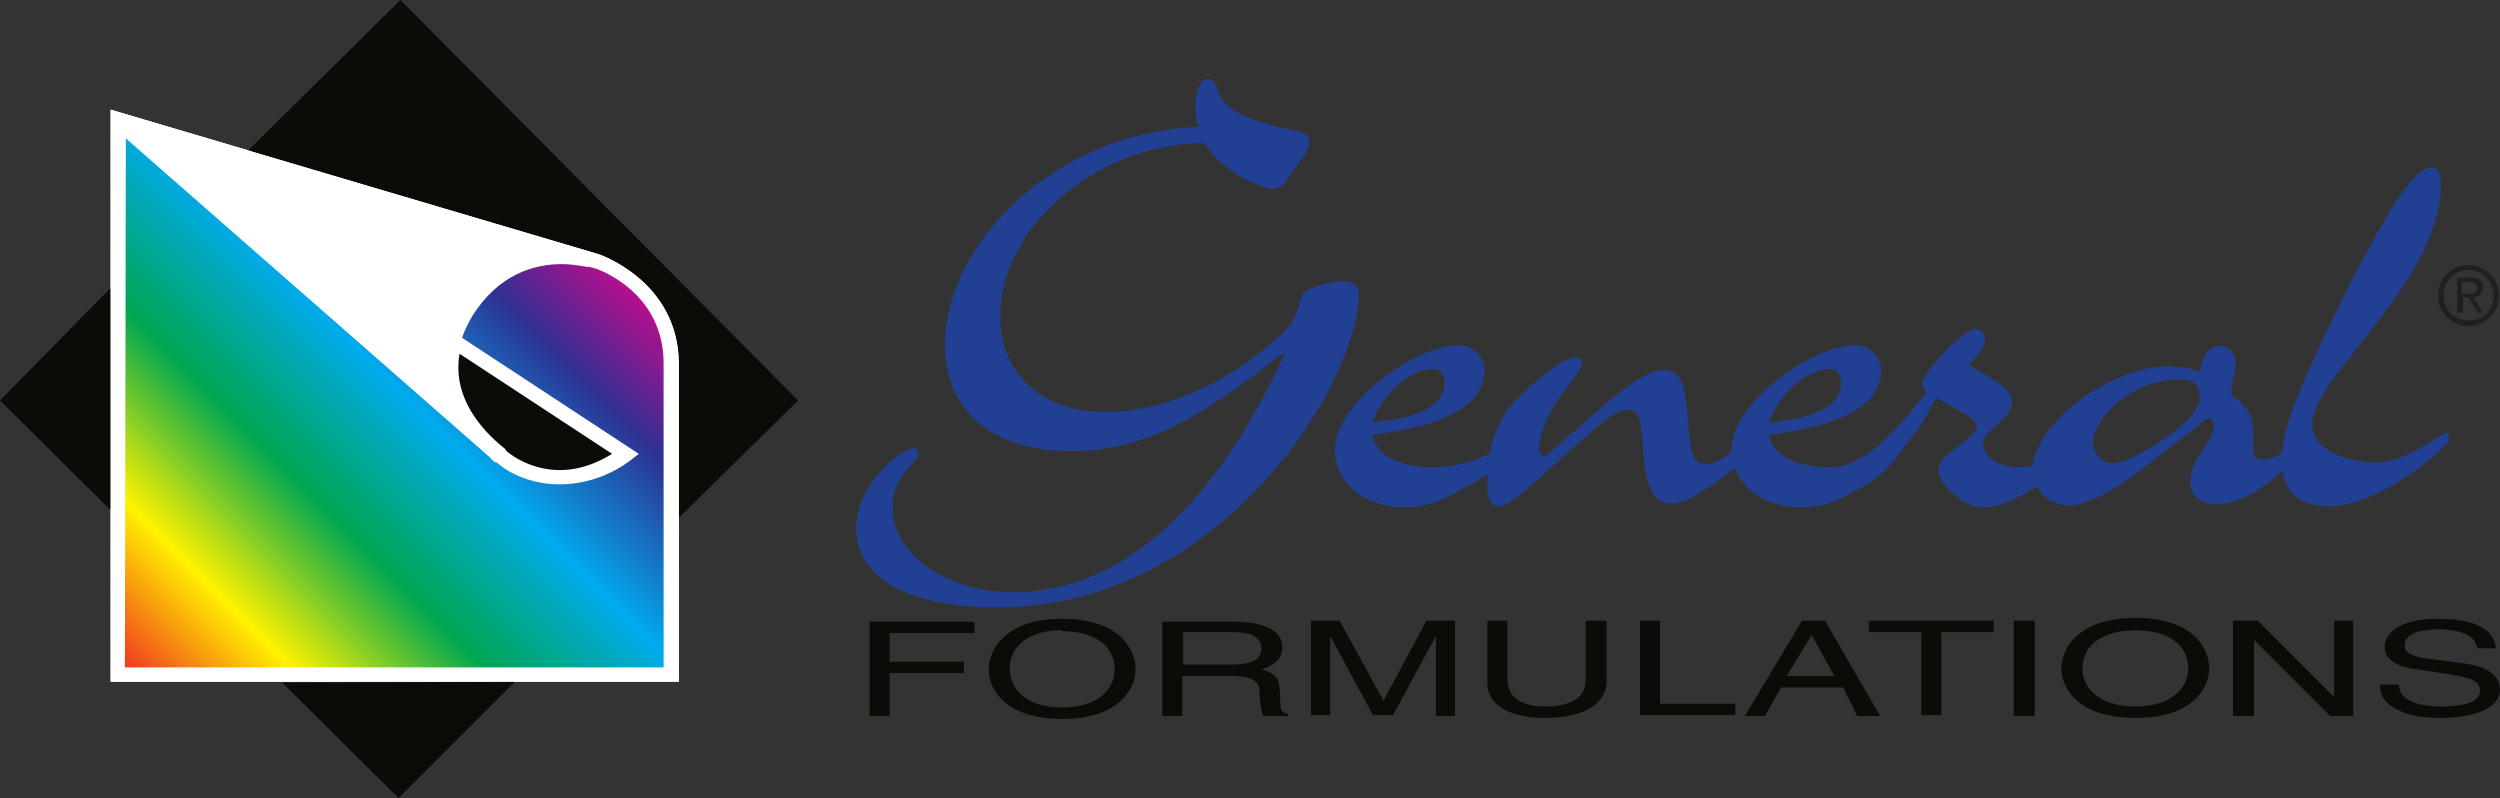 <svg height="83.7" width="262.2" xmlns="http://www.w3.org/2000/svg"><rect width="100%" height="100%" fill="#333333" stroke="none"/><clipPath id="a"><path d="M92.6 97.4h435.7v244.3c0 62-60.1 80.8-60.1 80.8l-375.6 111z"/></clipPath><clipPath id="b"><path d="M-125.5 315.4l436 436 435.8-436-435.9-435.9z"/></clipPath><linearGradient id="c" gradientTransform="rotate(45 -68.9 153.7) scale(535.864)" gradientUnits="userSpaceOnUse" x2="1"><stop offset="0" stop-color="#ed1c24"/><stop offset=".2" stop-color="#fff200"/><stop offset=".4" stop-color="#00a650"/><stop offset=".6" stop-color="#01aaec"/><stop offset=".8" stop-color="#2e3192"/><stop offset="1" stop-color="#ec008c"/></linearGradient><clipPath id="d"><path d="M92.6 97.4h435.7v244.3c0 62-60.1 80.8-60.1 80.8l-375.6 111z"/></clipPath><clipPath id="e"><path d="M-125.5 315.4l436 436 435.8-436-435.9-435.9z"/></clipPath><g clip-path="url(#a)" transform="matrix(.133 0 0 -.133 0 83.7)"><g clip-path="url(#b)"><path d="M92 97v437h3v-1h3v-1h3v-1h4v-1h3v-1h4v-1h3v-1h3v-1h4v-1h3v-1h4v-1h3v-1h3v-1h4v-1h3v-1h3v-1h4v-1h3v-1h4v-1h3v-1h3v-1h4v-1h3v-1h4v-1h3v-1h3v-1h4v-1h3v-1h3v-1h4v-1h3v-1h4v-1h3v-1h3v-1h4v-1h3v-1h4v-1h3v-1h3v-1h4v-1h3v-1h3v-1h4v-1h3v-1h4v-1h3v-1h3v-1h4v-1h3v-1h4v-1h3v-1h3v-1h4v-1h3v-1h4v-1h3v-1h3v-1h4v-1h3v-1h3v-1h4v-1h3v-1h4v-1h3v-1h3v-1h4v-1h3v-1h4v-1h3v-1h3v-1h4v-1h3v-1h3v-1h4v-1h3v-1h4v-1h3v-1h3v-1h4v-1h3v-1h4v-1h3v-1h3v-1h4v-1h3v-1h3v-1h4v-1h3v-1h4v-1h3v-1h3v-1h4v-1h3v-1h4v-1h3v-1h3v-1h4v-1h3v-1h4v-1h3v-1h3v-1h4v-1h3v-1h3v-1h4v-1h3v-1h4v-1h3v-1h3v-1h4v-1h3v-1h3v-1h3v-1h2v-1h2v-1h2v-1h2v-1h2v-1h2v-1h1v-1h2v-1h2v-1h1v-1h2v-1h1v-1h1v-1h2v-1h1v-1h1v-1h1v-1h1v-1h1v-1h2v-1h1v-1h1v-2h1v-1h1v-1h1v-1h1v-1h1v-1h1v-2h1v-1h1v-1h1v-2h1v-1h1v-2h1v-2h1v-1h1v-2h1v-3h1v-2h1v-2h1v-3h1v-3h1v-4h1v-5h1v-8h1V97" fill="url(#c)"/></g></g><path d="M13.1 70h56.5V38.1c0-7.6-7.1-10-7.4-10l-49-14.5zm58.1 1.5H11.6v-60l51 15.1c.1 0 8.6 2.8 8.6 11.6z" fill="#fff"/><path d="M62.7 26.6s8.5 2.8 8.5 11.6v16.1L83.7 42 42 0 26 15.8l36.6 10.8m-33 45l12.2 12.1L54 71.5zm-18-41.4L0 42l11.6 11.5z" fill="#0d0b07"/><g clip-path="url(#d)" transform="matrix(.133 0 0 -.133 0 83.7)"><g clip-path="url(#e)"><path d="M92 97v437h3v-1h3v-1h3v-1h4v-1h3v-1h4v-1h3v-1h3v-1h4v-1h3v-1h4v-1h3v-1h3v-1h4v-1h3v-1h3v-1h4v-1h3v-1h4v-1h3v-1h3v-1h4v-1h3v-1h4v-1h3v-1h3v-1h4v-1h3v-1h3v-1h4v-1h3v-1h4v-1h3v-1h3v-1h4v-1h3v-1h4v-1h3v-1h3v-1h4v-1h3v-1h3v-1h4v-1h3v-1h4v-1h3v-1h3v-1h4v-1h3v-1h4v-1h3v-1h3v-1h4v-1h3v-1h4v-1h3v-1h3v-1h4v-1h3v-1h3v-1h4v-1h3v-1h4v-1h3v-1h3v-1h4v-1h3v-1h4v-1h3v-1h3v-1h4v-1h3v-1h3v-1h4v-1h3v-1h4v-1h3v-1h3v-1h4v-1h3v-1h4v-1h3v-1h3v-1h4v-1h3v-1h3v-1h4v-1h3v-1h4v-1h3v-1h3v-1h4v-1h3v-1h4v-1h3v-1h3v-1h4v-1h3v-1h4v-1h3v-1h3v-1h4v-1h3v-1h3v-1h4v-1h3v-1h4v-1h3v-1h3v-1h4v-1h3v-1h3v-1h3v-1h2v-1h2v-1h2v-1h2v-1h2v-1h2v-1h1v-1h2v-1h2v-1h1v-1h2v-1h1v-1h1v-1h2v-1h1v-1h1v-1h1v-1h1v-1h1v-1h2v-1h1v-1h1v-2h1v-1h1v-1h1v-1h1v-1h1v-1h1v-2h1v-1h1v-1h1v-2h1v-1h1v-2h1v-2h1v-1h1v-2h1v-3h1v-2h1v-2h1v-3h1v-3h1v-4h1v-5h1v-8h1V97" fill="url(#c)"/></g></g><path d="M13.1 70h56.5V38.1c0-7.6-7.1-10-7.4-10l-49-14.5zm58.1 1.5H11.6v-60l51 15.1c.1 0 8.6 2.8 8.6 11.6z" fill="#fff"/><path d="M47.6 35.8c-1.8 6.5 3.6 11 5 12.1 1.6 1.4 7 4.1 13-.3z" fill="#0d0b07"/><path d="M48.2 37.1c-.9 5.2 3.3 8.8 4.8 10l.1.2a9 9 0 0 0 5.6 2c1.9 0 3.7-.6 5.5-1.7zm10.5 13.7c-3 0-5.4-1.2-6.6-2.3l-.2-.1c-1.7-1.5-7-6-5-12.8l.3-1 19.8 13-.9.7a12.5 12.5 0 0 1-7.4 2.5" fill="#fff"/><path d="M62 27.3s-8.2-2.7-13 5.5c-4.9 8.1 2 13.8 3.6 15.1L12.3 12.6l49.8 14.7" fill="#fff"/><path d="M15.6 14.4L47 42c-1.2-3.2-.8-6.4 1.2-9.7 2.3-3.8 5.2-5.4 7.9-6zM52 48.5l-.2-.1-.5-.5-39.6-34.7.8-1.4 49.6 14.7h.1l-.5 1.5c-.3 0-1.4-.3-2.8-.3-2.8 0-6.6 1-9.4 5.5-2.8 4.8-1.9 9.3 2.8 13.5l.7.6z" fill="#fff"/><g fill="#224093"><path d="M95.7 47c.4 0 .6.2.6.7 0 .9-2.7 2-2.7 5.5 0 4.8 5.5 8.9 12.6 8.9 15 0 24-15.2 28.5-24.9l-.2-.1c-7.3 5.6-13.6 10.2-22 10.2-11.5 0-13.4-7.3-13.4-11 0-10.8 11.5-22.4 26.6-23a8 8 0 0 1-.3-2.3c0-1.5.5-2.7 1.3-2.7.4 0 .7.4.9.8l.2.6c.8 2.2 4 3 6.5 3.7l1.6.3c.9.2 1.4.5 1.4 1 0 .6-.1 1-.5 1.6l-2 2.8c-.3.5-.9.7-1.4.7-.8 0-5-1.5-7.1-4.8-10.8 0-21.4 8.5-21.4 18.2 0 5.7 4 10 11 10 9.4 0 17.3-6.7 19.5-9.2.7-1.2.9-2.5 1.3-3.3 1-.7 3-1.2 4.1-1.2 1 0 1.7.3 1.7 1.4 0 9-14.2 32.8-38 32.8-9.5 0-14.7-3.3-14.7-8.3 0-4.8 5-8.4 5.9-8.4m54.7-8.3c-2.8 0-5.6 3-6.5 5.6 2-.2 7.6-.7 7.6-4.2 0-.2-.1-1.4-1-1.4m5.2.1c0 4-5 6-11.8 6.8.8 3.5 5.8 3.4 6.6 3.4 5 0 9.3-3.7 10-3.7.4 0 .4.3.4.6 0 .4-.5 1-1 1.3-1.7 1-3.3 2.4-6.4 4-1.8 1-3.4 2-6.3 2-4.3 0-7.2-2.8-7.2-6 0-5 8.5-11 13-11 1.4 0 2.7 1.2 2.7 2.6"/><path d="M157.8 43.4c.7-1.2 5.6-5.9 7.4-5.9.6 0 .7.3.7.7 0 .5-1 1.7-2.2 3.3a12.2 12.2 0 0 0-2.3 5.3c0 .5 0 1 .5 1s2.1-1.7 2.5-2c2.2-1.7 7.3-7 10.2-7 2 0 2.2 2.6 2.4 5 .3 3.9.6 4.9 2 4.9 1.6 0 4.4-3 5.1-3 .4 0 .6.2.6.4 0 .7-3 3.5-6.3 5.5-.8.5-1.8 1.2-3.3 1.2-2.1 0-2.6-3.4-2.7-5-.3-3.7-.4-4.8-1.7-4.8s-2.3 1-6.9 5c-2.8 2.6-5.5 5.1-6.6 5.1-.9 0-1.2-.7-1.2-2.6 0-3 .6-5 1.8-7"/><path d="M192 38.7c-2.8 0-5.6 3-6.5 5.6 2-.2 7.6-.7 7.6-4.2 0-.2-.1-1.4-1-1.4m5.2.1c0 4-5 6-11.8 6.8.8 3.5 5.8 3.4 6.6 3.4 5 0 10.3-8.9 11-8.9.4 0 .4.3.4.6 0 .4-2 4-2.5 4.5-1.4 1.7-2.8 4.4-5.9 6-1.8 1-3.4 2-6.3 2-4.3 0-7.2-2.8-7.2-6 0-5 8.5-11 13-11 1.4 0 2.7 1.2 2.7 2.6"/><path d="M203.4 41.9l-1.2-.7c-.3-.2-.6-.6-.6-1 0-1.2 4.5-5.7 5.5-5.7.5 0 1.1.3 1.1 1.1s-1.1 2-1.7 2.7c3.6 2 4.5 2.7 4.5 3.9 0 2-3 2.7-3 4.4 0 1.5 2 2.4 3.5 2.4 3.7 0 3.7-1.7 4.4-1.7.2 0 .6 0 .6.4s2.2-.5-.4 1.5-5.6 4-8 4c-1.4 0-2.3-.6-3.2-1.4-1-.8-1.6-1.8-1.6-2.6 0-1.5 4-3.3 4-4.4 0-.4-.3-.8-.9-1.2z"/><path d="M230.7 42c0-1.2-.2-2.2-2-2.2-5.7 0-9.2 4.5-9.2 6.6 0 .6.5 2.2 2.2 2.2 1.8 0 9-4.4 9-6.7m-2.9-3.4c1.5 0 2.1.2 2.9.5.3-1.4.7-2.7 2.1-2.7 1 0 1.7.8 1.7 1.9 0 .3-.5 2.3-.5 3s2.3 1 2.3 4.1v1.9c0 .7.3 1 .9 1 1.8 0 2.4-1.1 2.8-1.1.3 0 .5.4.5.8 0 .6-4.2 5-8.2 5-1.4 0-2.6-.9-2.6-2.3 0-2.5 2.5-4.3 2.5-6 0-.5-.3-.7-.6-.7s-.7.4-1.1.8C227.2 47 220.9 53 217 53c-2.1 0-3.8-1.6-3.8-3.7 0-4.8 8-10.9 14.5-10.9"/><path d="M246.3 30c4.5-8.4 6.8-12.4 8.7-12.4.7 0 1 .6 1 1.7 0 10.2-13.5 20.3-13.5 25.2 0 3 4.3 4 6.6 4 3.5 0 6.8-3.1 7.4-3.1.3 0 .4.2.4.7 0 .6-7.2 7-12.6 7-2.4 0-5-.8-5-5 0-3.4 2.4-8.7 7-18"/></g><path d="M93.3 75.1h-2.1v-9.9h11v1.2h-8.9v3h7.8v1.2h-7.8zm18-9c-3.4 0-5.4 1.7-5.4 4 0 2.4 2 4.1 5.5 4.1s5.5-1.7 5.5-4c0-2.4-2-4-5.5-4m0 9.2c-6 0-7.7-3.1-7.7-5.2s1.8-5.3 7.7-5.3 7.7 3.1 7.7 5.3c0 2.1-1.8 5.2-7.7 5.2m12.7-5.7h5c1.5 0 3.2-.2 3.2-1.7s-1.8-1.7-2.9-1.7h-5.3zm0 5.4h-2.2v-9.9h7.4c2.6 0 5.2.6 5.2 2.7 0 1.4-1.2 2-2.2 2.3.9.3 1.8.5 1.9 2l.1 1.7c0 .6.1.8.8 1v.2h-2.6c-.3-.6-.4-2-.4-2.5 0-.8-.3-1.7-2.8-1.7H124V75m26.6 0v-8.3l-4.5 8.3H144l-4.5-8.3V75h-2v-9.9h3l4.6 8.4 4.5-8.4h3v10h-2m17.9-10v6.4c0 2-2 3.8-6.4 3.8-4.3 0-6.1-1.7-6.1-3.6v-6.6h2.1v6.2c0 2.2 2.1 2.8 4 2.8 2 0 4.2-.6 4.2-2.7v-6.3zm5.5 8.7h8V75h-10v-9.9h2.1v8.7m18.3-2.9l-2.4-4.3-2.6 4.3zm-5.6 1.2l-1.7 3H183l6-10h2.4l5.8 10h-2.4l-1.5-3h-6.4m9.2-7h13v1.2h-5.5V75h-2.1v-8.7H196v-1.2m17.4 10h-2.2v-10h2.2zm10.6-9c-3.5 0-5.6 1.6-5.6 4 0 2.3 2.1 4 5.6 4 3.4 0 5.5-1.7 5.5-4 0-2.4-2-4-5.5-4m0 9.2c-6 0-7.8-3.1-7.8-5.2s1.8-5.3 7.8-5.3c5.9 0 7.7 3.1 7.7 5.3 0 2.1-1.8 5.2-7.7 5.2m20.8-10.2h2v10h-2.4l-8-8v8h-2.2v-10h2.6l8 8zm15 2.9c-.1-1.5-2.2-2-4-2-1.3 0-3.6.2-3.6 1.7 0 .9 1 1.1 1.9 1.3l4.5.6c2 .3 3.6 1.1 3.6 2.7 0 2.3-3.5 3-6.2 3-3 0-4-.6-4.8-1-1.3-.7-1.6-1.6-1.6-2.5h2c0 1.8 2.4 2.3 4.4 2.3 1.5 0 4.1-.2 4.1-1.6 0-1-.7-1.4-3.3-1.8l-3.3-.5c-1-.1-3.4-.6-3.4-2.3 0-1.5 1.6-3 5.5-3 5.5 0 6 2 6.2 3.1z" fill="#0d0b07"/><path d="M259 30.8c.4 0 .8 0 .8-.6 0-.5-.4-.6-.8-.6h-.8v1.2zm-.7 2h-.6v-3.7h1.4c.9 0 1.3.4 1.3 1 0 .7-.4 1-1 1.1l1 1.6h-.5l-1-1.6h-.6zm.6.8c1.5 0 2.6-1 2.6-2.6 0-1.5-1.1-2.7-2.6-2.7a2.6 2.6 0 0 0-2.6 2.7c0 1.5 1.2 2.6 2.6 2.6m-3.2-2.6c0-1.9 1.5-3.2 3.2-3.2a3.2 3.2 0 1 1 0 6.4 3.2 3.2 0 0 1-3.2-3.2" fill="#231f20"/></svg>